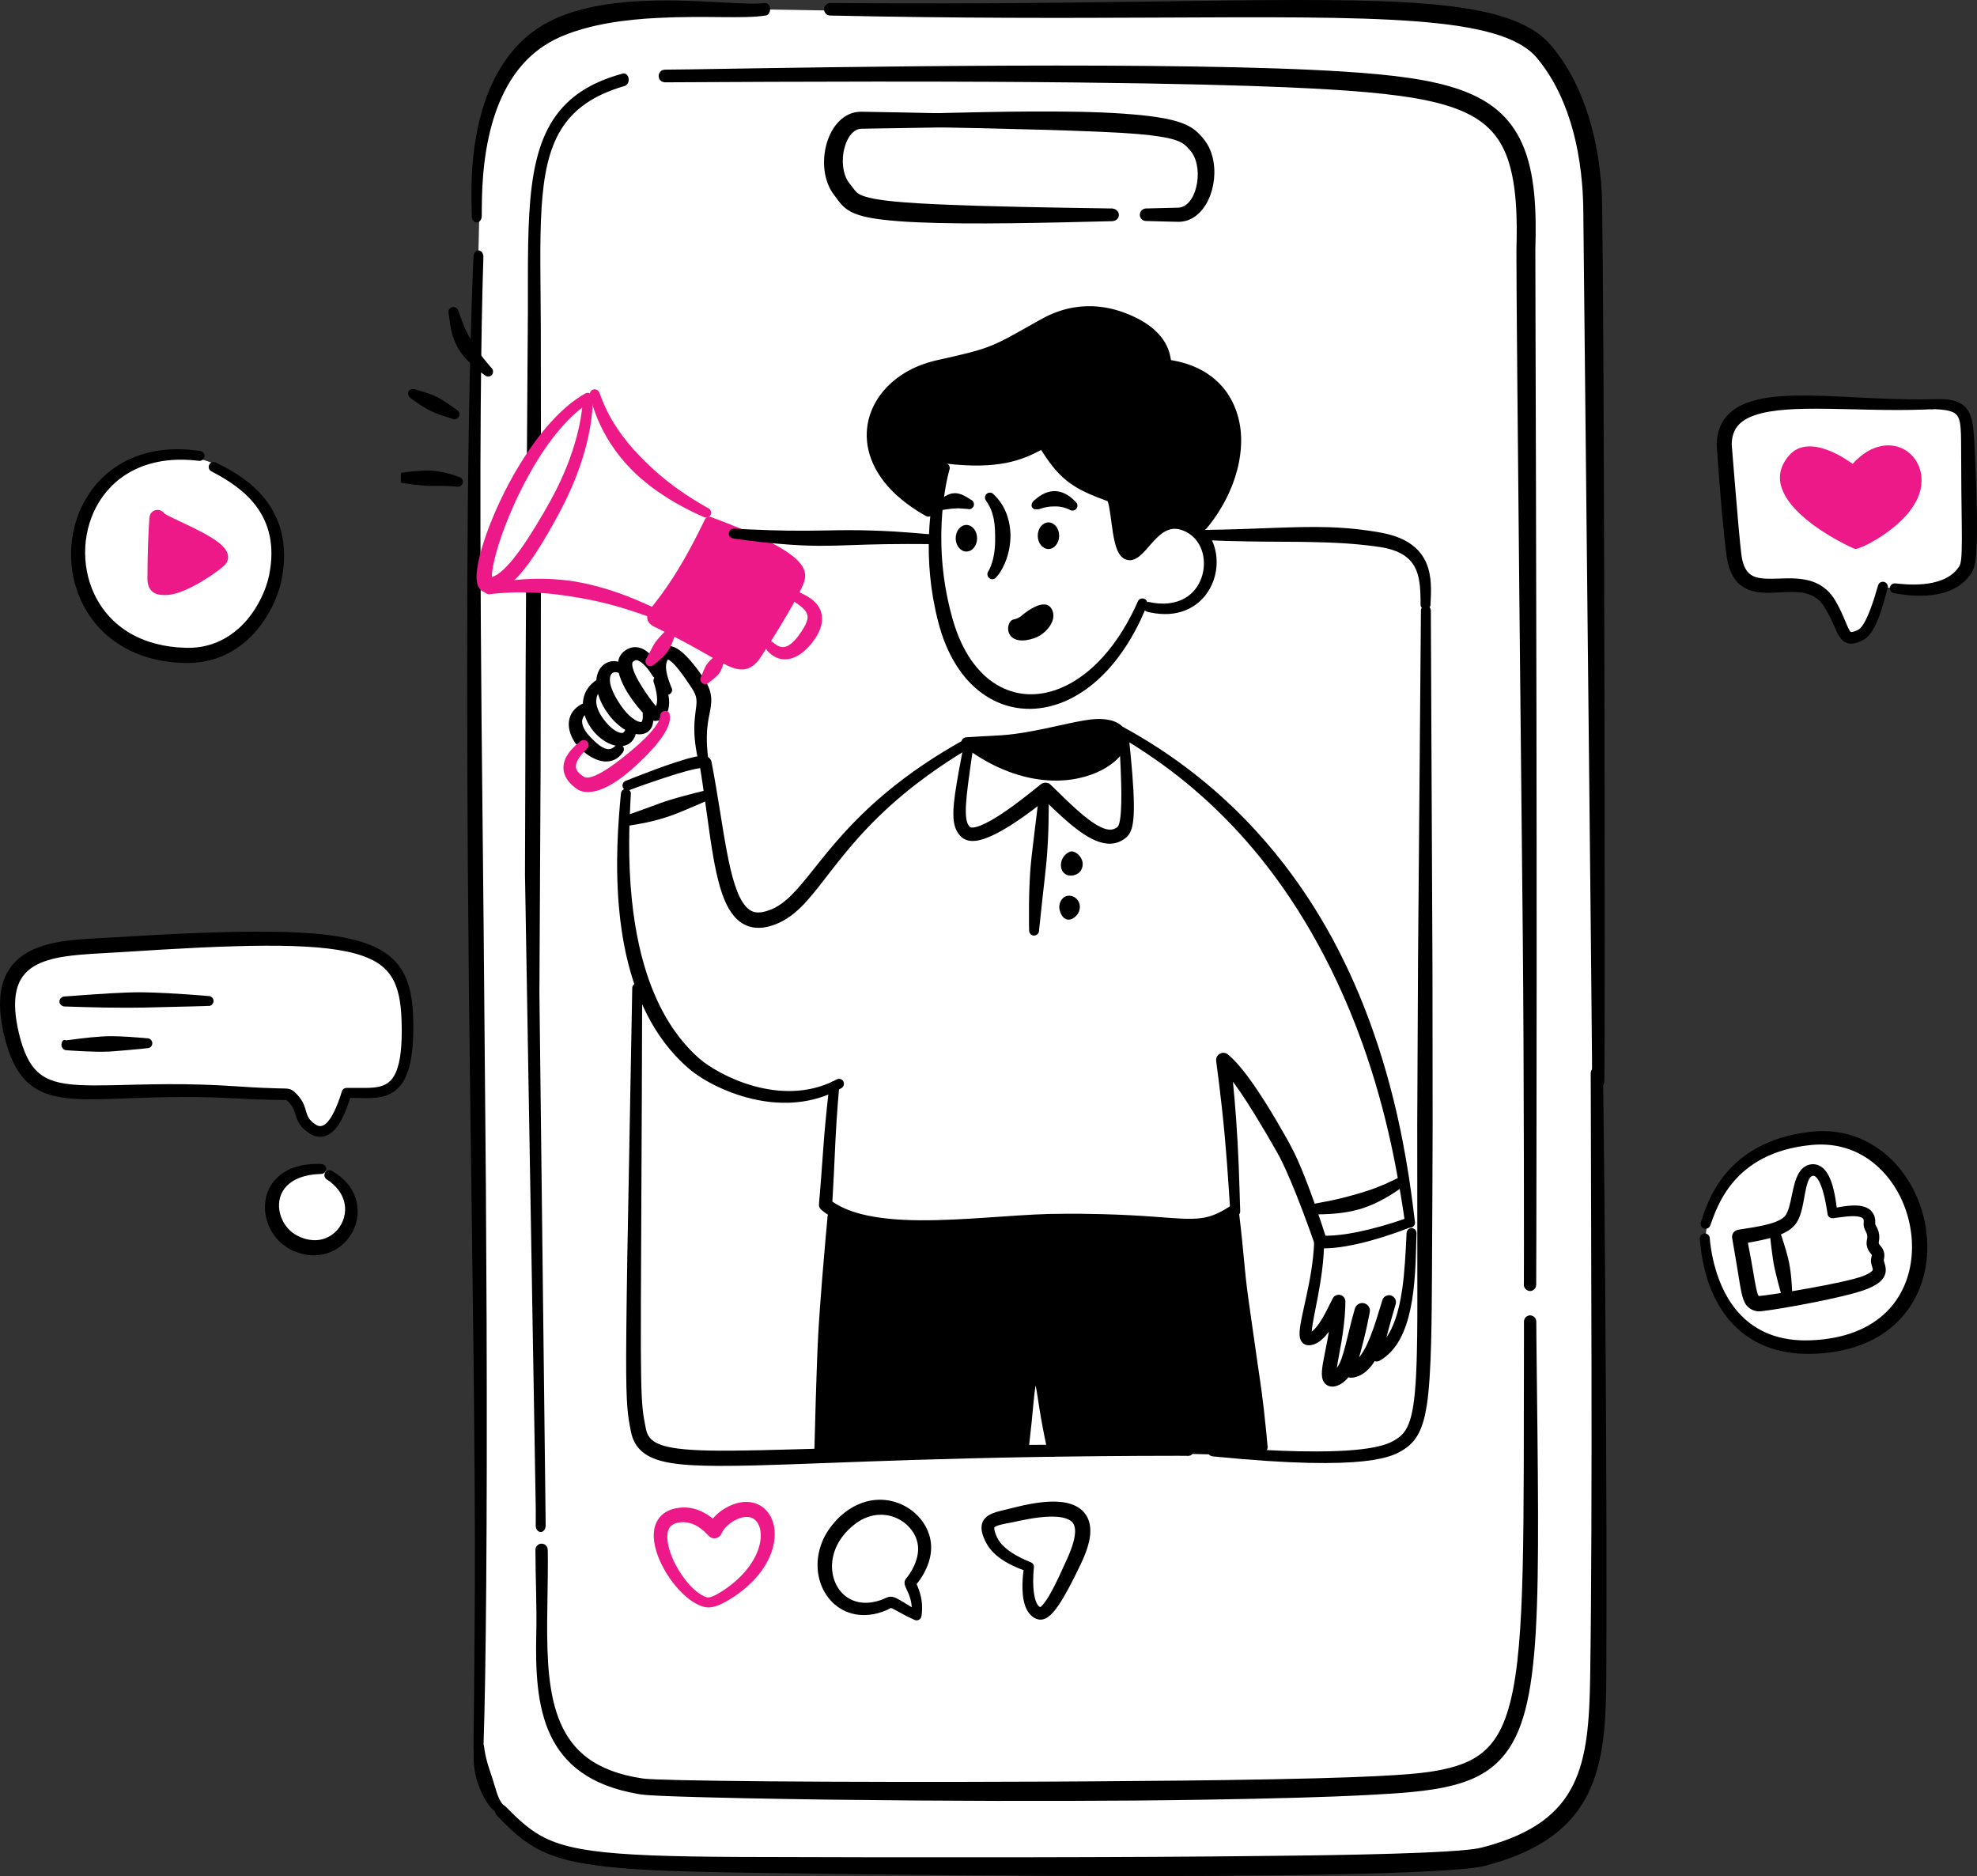 <?xml version="1.0" encoding="UTF-8"?>
<svg id="Layer_1" data-name="Layer 1" xmlns="http://www.w3.org/2000/svg" viewBox="0 0 2021.37 1917.92">
  <rect x="0" y="0" width="2021.37" height="1917.92" fill="#333333" stroke="none"/>
  <defs>
    <style>
      .cls-1, .cls-2, .cls-3 {
        fill-rule: evenodd;
      }

      .cls-1, .cls-4 {
        fill: #fff;
      }

      .cls-3 {
        fill: #ee1989;
      }
    </style>
  </defs>
  <path class="cls-1" d="M490.39,1195.3l-1.21,598.36s14.76,91.6,90.91,100.73c76.15,9.05,130.35,8.05,130.35,8.05l470.79,3.85,283.55-.5s147.27-11.73,161.52-104.34c14.25-92.6,9.24-158.89,9.24-158.89l-1.84-700.85-.88-702.44-17.51-108.86s-.4-91.09-107.13-109.7c-106.73-18.6-467.87-6.7-467.87-6.7l-291.6-4.94-126.95,2.68s-110.67,19.36-120.93,94.95c-10.26,75.67-10.94,119.92-10.94,119.92l-2.23,93.44-5.67,301.78,7.91,540.79.49,32.68Z"/>
  <path class="cls-3" d="M724.94,533.5l-53.14,96.96,23.67,12.32,63.42,33.27,27.64-26.06,29.99-64.36-27.09-21.96-64.49-30.17Z"/>
  <path class="cls-1" d="M810.73,609.01s24.1,14.33,22.93,20.53c-1.17,6.2-17.14,29.58-17.14,29.58l-13.5,5.36-19.11-9.64,26.82-45.84Z"/>
  <path class="cls-1" d="M602.98,408.72s-23.26,146.82-102.83,190.07c0,0,114.17-8.05,168.8,28.24l58.12-97.88s-64.55-31.85-96.35-77.94c-31.81-46.18-21.57-44.67-21.57-44.67l-6.16,2.18Z"/>
  <path class="cls-1" d="M1169.58,618.48s48.69,14.58,60.55-16.43c11.87-31.09,7.88-68.8-18.56-66.04-26.45,2.85-38.46,17.51-38.46,17.51,0,0-17.43,26.48-26.53,7.54-9.1-18.94-9.41-51.54-9.41-51.54,0,0-52.27-18.86-68.06-52.63l-5.43-1.34s-59.72,23.47-102.04,13.16c0,0-35.89,187.64,54.66,236.33,90.56,48.69,153.28-86.57,153.28-86.57Z"/>
  <path class="cls-1" d="M1362.16,1407.74l18.14-8.46,9.68-3.44,13.03-11.31,11.41-3.86s21.62-25.56,26.39-69.56c4.78-44.08,2.15-65.79,2.15-65.79,0,0-20.83-130.4-39.71-169.03-18.87-38.63-67.79-147.49-108.3-203.64-40.51-56.15-145.62-124.45-145.62-124.45,0,0-12.7,57.15-83.13,42.66-70.43-14.41-78.61-29.92-78.61-29.92,0,0-62.79,36.96-101.69,76.76-38.91,39.72-73.06,105.93-102.58,102.41-29.53-3.52-40.03-34.78-45.83-61.01-5.81-26.31-14.48-101.65-14.48-101.65l-2.98-43.49.91-18.35-3.26-16.34,20.58-28.66-54.06-27.82-16.14,33.35s-23.41-10.31-27.27-5.03c-3.87,5.2-2.83,8.21-2.83,8.21,0,0-22.54-4.19-21.4,7.96,1.14,12.24,1.08,11.98,1.08,11.98,0,0-13.7,2.85-14.13,12.4-.42,9.55-.97,9.89-.97,9.89,0,0-15.97,6.79-13.17,18.86,2.81,11.98,8.63,18.94,8.63,18.94,0,0-15.2,15.5-15.05,20.28.15,4.69,1.99,22.96,16.54,20.11,14.55-2.85,36.92-14.67,36.92-14.67l3.58,16.09-3.11,81.04,18.11,127.3s14.6,67.13,83.72,94.7c69.11,27.49,116.25,4.36,116.25,4.36l-10.38,121.85,7.35,8.8s46.59,13.74,97.81,13.41c51.21-.25,182.52-8.55,208.83-3.44,26.31,5.11,97.24,3.18,104.94-11.98l-12.27-153.86s66.71,81.04,97.73,182.86c0,0-12.28,83.47-12.16,90.68.12,7.21,2.53,13.83,8.53,9.64,6-4.19,24.14-37.96,24.14-37.96l-7.33,79.19Z"/>
  <path class="cls-4" d="M318.22,1272.51c21.63,0,39.16-17.53,39.16-39.16s-17.53-39.16-39.16-39.16-39.16,17.53-39.16,39.16,17.53,39.16,39.16,39.16Z"/>
  <path class="cls-1" d="M211.12,960.65l-162.12,12.24s-34.04,19.78-37.75,39.89c-3.72,20.11,11.56,80.7,25.44,89.67,13.89,9.05,103.33,12.65,103.33,12.65l157.88,7.04s19.37,39.39,28.11,37.21c8.74-2.26,23.77-30.42,23.77-30.42l6.32-14.25s53.02,7.04,56.15-18.02c3.14-25.06,1.57-78.19,1.57-78.19,0,0-7.39-47.77-56.13-52.55-48.75-4.69-146.58-5.28-146.58-5.28Z"/>
  <path class="cls-4" d="M181.56,665.96c53.85,0,97.51-44.65,97.51-99.72s-43.65-99.72-97.51-99.72-97.51,44.65-97.51,99.72,43.65,99.72,97.51,99.72Z"/>
  <path class="cls-2" d="M213.93,475.05c.14-.23.95-1.81,2.96-2.5.62-.23,1.29-.3,1.94-.23.67.08,1.3.3,1.93.53.18.08,5.43,2.8,5.91,3.02,23.89,12.32,75.67,42.77,61.32,116.44-5.43,27.88-32.29,83.34-93.4,85.45-2.22.07-14.13.3-28.34-2.12-78.77-13.6-107.99-88.33-87-147.34,14.84-41.71,56.51-77.6,125.51-67.25.31.07,2.07.3,3.35,1.96.39.53.7,1.13.86,1.74.55,2.12-.37,3.63-.53,3.93-1.05,1.74-2.76,2.19-3.05,2.27-1.42.38-1.44.23-2.91.07-99.06-11.79-134.23,76.84-106.04,136.38,15.91,33.62,48.94,53.72,93.24,54.85,11.17.3,40.02-.45,64.14-30.07,9.16-11.26,17.96-27.5,21.34-44.2,12.53-61.73-27.48-89.16-55.91-104.49-.81-.45-3.1-1.59-3.11-1.59-.52-.45-1.13-.75-1.57-1.28-.2-.23-1.34-1.59-1.18-3.63q.08-1.06.54-1.96Z"/>
  <path class="cls-2" d="M292.9,1124.66c-3.66-.42-13.94.34-48.3-1.59-28.17-1.51-54.76-2.26-101.92-.67-58.53,2.01-94.64,5.45-117.32-18.69-5.39-5.7-15.35-18.27-22.09-49.53-8.17-37.88-2.88-71.99,37.53-86.23,22.45-7.96,49.42-8.05,80.89-9.97,9.84-.67,48.02-2.85,76.48-4.02,139.76-5.53,196.24,2.85,215.75,43.33,6.36,13.24,9.09,30.34,8.66,57.57-.64,40.98-10.36,57.15-24.39,63.77-11.25,5.28-24.13,3.94-40.07,3.69-4.34,13.66-10.22,28.49-18.94,35.37-5.36,4.27-13.5,6.87-22.12,1.42-16.04-10.14-13.09-19.61-18.3-27.91-2.12-3.35-5.05-5.87-5.87-6.54ZM354.31,1112.17c28.74-.5,46.38,4.53,53.44-25.14.57-2.43,3.88-15.34,2.83-44-1.41-38.72-11.11-58.16-47.17-68.13-43.04-11.9-122.97-9.13-239.33-1.51-30.29,1.93-54.85,2.18-74.89,8.21-22.12,6.79-35.61,20.11-33.58,51.37.91,14.08,5.48,33.94,11.62,46.93,13.39,28.16,35.71,30.59,86.47,29.58,36.13-.75,74.5-2.6,129.34,1.17,42.32,2.85,47.01,1.59,52.11,2.51,2.64.5,4.29,1.51,7.64,4.78,11.45,11.48,8.51,19.78,13.9,26.48,2.48,3.02,6.69,5.78,8.05,6.29,8.01,3.27,14.67-9.22,18.34-17.35,4.07-9.13,6.44-17.6,6.53-17.85.36-.75.3-.84.86-1.51.57-.67,1.21-1.09,1.33-1.17.51-.25.72-.34.79-.34.85-.25.88-.08,1.72-.34Z"/>
  <path class="cls-2" d="M218.34,1023.5c0,.25-.06,2.1-1.59,3.52-.47.42-1.04.84-1.64,1.09-1.29.5-1.33.25-2.72.25-1.22.08-1.22.17-15.29.5l-45.31,1.09c-4.87.17-4.87.08-10.47.17-4.71.17-14.48.08-15.74.08-5.42,0-23.81,0-59.63-1.26-.31,0-2.1-.08-3.62-1.59-.31-.25-2.42-2.26-1.2-5.28.76-1.84,2.37-2.68,2.65-2.77,1.16-.59,1.19-.5,2.47-.59,14.68-1.09,43.9-3.35,63.69-4.02,6.91-.25,11.95-.25,12.99-.25,4.95.08,18.64.08,48.7,2.18,15.9,1.09,16.85,1.26,18.35,1.42,1.75.08,1.74.17,3.4.25.31,0,2.1,0,3.55,1.51,1.45,1.59,1.41,3.35,1.4,3.69Z"/>
  <path class="cls-2" d="M155.72,1066.5c0,.34.02,2.1-1.46,3.6-.45.42-1.01.84-1.6,1.09-.61.25-1.3.34-1.96.42h-.42q-2.79.34-6.87.75-14.61,1.42-28.02,2.43c-.31.08-.31,0-3.91.25-15.06.75-38.67-1.01-43.11-1.34-1.17-.08-1.19,0-2.27-.42-.28-.17-1.93-.84-2.79-2.68-.92-1.93-.24-4.36-.14-4.69.08-.34.72-2.51,2.63-2.77,1.03-.17.96.5,1.99.42q6.85-.92,13.7-1.76c10.29-1.17,13.26-1.51,21.68-2.1,3.77-.25,7.21-.34,7.84-.34,1.38,0,7.45-.17,20.07.59,1.2.08,6.71.42,14.98,1.09,2.06.17,2.05.25,4.11.42h.41c.31,0,2.1,0,3.6,1.42,1.51,1.51,1.52,3.27,1.52,3.6Z"/>
  <path class="cls-2" d="M332.38,1198.74c.16-.25,1.09-1.76,3.14-2.26.63-.17,1.31-.17,1.95-.08,1.35.17,1.32.34,2.48,1.01,3.41,2.1,19.54,10.89,24.49,30.59,6.18,24.55-10.68,52.29-39.18,55.14-12.29,1.26-29.35-3.02-40.91-15.34-18.99-20.28-19.27-54.98,8.05-70.56,13.38-7.54,29.08-7.54,36.15-7.29.31,0,2.1.08,3.58,1.59.45.5.83,1.01,1.08,1.59.8,1.93.1,3.6-.03,3.85-.81,1.84-2.44,2.6-2.73,2.68-1.27.59-1.31.42-2.69.5-33.36,1.09-44.92,19.27-42.08,37.38,1.47,9.3,7.55,20.95,20.03,26.57,4.41,2.01,14.99,6.2,26.63,1.93,18.83-6.79,29.01-32.68,11.46-52.13-2.41-2.68-5.03-4.94-8.44-7.37-.59-.42-1.24-.75-1.27-.75-.49-.5-1.08-.84-1.47-1.42-.18-.25-1.22-1.68-.91-3.69q.15-1.01.68-1.93Z"/>
  <path class="cls-4" d="M1852.91,1377.37c60.27,0,109.12-47.75,109.12-106.66s-48.86-106.66-109.12-106.66-109.12,47.76-109.12,106.66,48.86,106.66,109.12,106.66Z"/>
  <path class="cls-2" d="M1742.54,1260.99c.31-.03,2.1-.19,3.75,1.16.44.44.9.95,1.22,1.52.65,1.22.51,1.28.65,2.65.3,4.02,1.73,17.06,6.03,31.58,8.02,27.19,30.21,74.91,97,72.33,70.82-2.73,100.04-44.24,103.37-86.76.25-3.14,3.09-30.31-11.73-60.21-15.44-30.97-46.24-56.84-90.28-52.76-81.31,7.55-97.34,64.85-103.94,82.38-.73,1.98-2.36,2.73-2.64,2.86-.57.27-1.23.44-1.87.46-.31.02-2.13.1-3.72-1.35-.22-.2-1.5-1.41-1.59-3.47-.07-1.43.09-1.41.59-2.79,6-17.68,23.22-81.42,111.72-91.53,72.48-8.29,121.16,56.56,119.44,121.25-.84,32.73-15.36,67.61-50.24,88.2-7.9,4.66-30.93,17.24-70.57,17.58-67.41.62-105.13-45.85-111.42-113.83-.14-1.68-.22-1.66-.4-3.79,0-.31-.17-2.09,1.22-3.72,1.32-1.61,3.11-1.76,3.42-1.79Z"/>
  <path class="cls-2" d="M1926,1288.46c.8,3.8,5.01,11.28-1.39,19.33-6.29,7.88-21.03,12.06-28.81,14.22-31.22,8.64-90.43,18.78-97.98,18.63-.4-.02-6.06-.28-10.46-4.39-5.78-5.35-6.99-14.42-10.44-35.71-.23-1.11-2.73-17.23-5.62-33.26-.05-.19-.38-1.96-.37-2.51-.07-.53-.17-3.82,2.94-6.15.13-.11.92-.71,2.01-1.09,3.13-1.08,26.02-3.17,39.44-8.36,8.94-3.47,10.67-6.75,12.15-10.1,5.29-12.12,5.3-34.49,15.09-44.16,5.52-5.47,14.15-6.58,20.83-1.16,9.95,8.07,13.01,28.5,14.52,40.73,12.02-2.14,30.69-5.33,37.37,6.23,2.87,4.93,1.92,10.2,2.01,10.51,0,.03.01.05.02.07.58,2.4,5.53,7.64,3.82,17.43-.41,2.28-.42,2.54,1.01,4.28,1.19,1.42,3.14,3.57,4.03,6.83,1.04,3.81.15,7.24-.19,8.64ZM1874.21,1245.4c-.57-.05-1.11.02-1.61-.04-.25-.03-1.38-.39-2.18-.97-1.32-1.01-1.69-2.37-1.75-2.61-.19-.68-.38-3.43-1.58-9.84-4.07-22.99-9.8-29.9-12.99-29.91-2.87.01-5.39,3.04-7.64,13.43-3.04,13.62-3.81,29.15-12.45,38.09-9.64,9.94-28.41,13.64-46.89,16.97,5.27,27.06,6.35,36.22,8.28,45.6.65,2.94,1.57,7.16,2.6,8.61.06-.09.13-.12.08.02,0,.01,0,.03,0,.04.18.08.27.13.44.17,10.41-.74,87.61-13.06,106.69-20.57,6.19-2.43,9.01-4.67,9.52-6,.54-2.4-3.19-7.26-1.23-13.5.57-1.71.27-1.94.1-2.25-1.37-2.08-6.57-6.52-4.72-15.46.57-2.85.67-4.26-.86-7.5-1.45-2.97-2.98-5.61-2.48-9.91.38-3.28-.4-4.67-3.87-5.67-7.02-2.02-19.69.37-27.49,1.32ZM1797.98,1324.93c-.05.12-.1.23-.14.34l.14-.34Z"/>
  <path class="cls-2" d="M1813.09,1252.94c.3-.07,2.1-.47,3.85.67.58.35,1.02.81,1.41,1.35.39.54.57,1.21.82,1.83.03.12.07.24.1.35.3.8.68,1.89,1.62,4.76.8,2.33,4.66,13.78,7.31,24.3.05.18,1.07,4.77,1.09,4.85.88,4.96,1.97,10.97,2.73,22.75.27,3.91.36,5.98.62,12.74.07,1.15.08,1.17-.25,2.27-.08.29-.64,2.03-2.27,3.08-2.58,1.65-4.89-.08-5.27-.32-.51-.4-.96-.89-1.35-1.43-.39-.56-.65-1.21-.91-1.84,0-.04-4.27-15.87-4.41-16.36-2.25-8.8-2.51-9.73-4.07-16.86-.98-4.44-2.06-12.74-2.21-13.86-1.12-8.43-1.04-8.44-2.07-16.87-.44-3.95-.37-4.56-.58-5.32-.08-.3-.4-2.06.7-3.84,1.11-1.77,2.84-2.16,3.14-2.23Z"/>
  <path class="cls-1" d="M1764.77,465.46s4.19,101.82,11.31,116.47c7.12,14.65,32.93,17.43,47.94,15.53,14.92-1.9,40.9,10.06,44.58,17.6,3.69,7.54,22.04,37.51,22.04,37.51,0,0,12.24,5.49,21.29-14.25,9.13-19.74,13.41-38.34,13.41-38.34,0,0,69.72,11.18,82.21-12.38,12.57-23.56,6.45-72.37,6.45-72.37l-5.53-90.16s-5.36-14.62-55.14-11.29c-49.78,3.33-137.69-2.08-137.69-2.08,0,0-50.03-.86-50.87,53.74Z"/>
  <path class="cls-2" d="M1770.55,454.28c.84,10.62,5.28,64.71,6.87,82.34,2.85,32.39,3.69,34.23,3.94,35.65,4.36,19.15,15.42,19.93,36.71,19.24,18.44-.59,43.83-2.27,58.41,22.45,9.05,15.28,12.82,29.95,15.84,32.05,1.17.81,7.12-1.7,8.46-2.68,8.46-6.26,16.84-36.05,17.85-39.58,1.59-5.22,1.59-5.36,1.68-5.48.25-.58.5-1.24.92-1.75.25-.24,1.34-1.58,3.44-1.77,2.1-.19,3.52.98,3.77,1.18,1.51,1.33,1.68,3.09,1.76,3.39.08,1.38-.08,1.37-.42,2.7-3.02,10.09-9.89,42.85-23.38,51.47-.08.04-6.12,3.75-11.73,4.42-10.31,1.24-14.5-7.55-17.18-13.25-2.26-4.86-6.45-15.13-12.32-24.43-12.91-20.42-35.78-14.1-57.82-14.21-17.18-.09-36.87-4.41-41.73-35.97-1.26-7.69-3.94-30.62-7.63-77.22-.25-2.99-1.84-24.09-2.77-37.41-.08-1.29,0-7.3,1.68-13.69,8.3-31.14,44.5-36.34,76.43-37.23,39.22-1.09,91.26,4.77,140.79,3.7,1.09-.03,1.09-.04,1.17-.03.67.1,1.34.09,2.01.32,1.93.72,2.68,2.32,2.77,2.6.92,1.95.25,3.65.17,3.95-.75,1.93-2.35,2.68-2.6,2.81-.59.28-1.34.37-1.93.48-.5.08-7.96.35-8.63.38-68.13,2.51-137.69-6.61-173.31,5.91-3.77,1.33-12.07,4.56-17.26,11.02-5.28,6.66-5.78,13.91-5.95,18.63Z"/>
  <path class="cls-2" d="M1936.9,606.53c-.67-.19-1.34-.26-1.93-.57-.25-.14-1.84-.95-2.43-2.92-.17-.3-.67-2.03.25-3.93,1.01-1.84,2.68-2.38,2.93-2.48.25-.07,1.09-.34,2.76-.18,6.54.61,47.35,6.4,63.44-15.65,1.93-2.68,3.35-3.85,3.77-17.65.5-14.35-.09-31.53-.34-64.03l-.25-47.45c-.17-23.1-1.76-28.65-11.73-31.49-5.2-1.47-13.32-1.93-17.85-1.85-.25,0-2.1.04-3.61-1.42-1.51-1.46-1.51-3.24-1.51-3.55-.08-.31-.08-2.09,1.34-3.62.5-.47,1.01-.86,1.59-1.13,1.34-.59,1.42-.44,2.85-.46,6.7-.11,21.62-1.32,31.01,6.07,10.31,8.14,10.73,22.86,11.9,46.77,2.1,45.87,2.26,62.5,2.26,79.07,0,3.6-.08,15.64-.67,23.82-1.01,16.08-3.1,20.33-8.47,26.61-22.04,25.97-65.53,17.64-75.34,16.02Z"/>
  <path class="cls-3" d="M1894.24,474.21c33.27-37.02,73.66-14.1,70.23,21.06-3.69,38.51-63.27,67.23-67.71,65.9-5.45-1.61-107.27-48.8-67.8-95.26,21.37-25.16,63.36,7.13,65.28,8.3Z"/>
  <path class="cls-2" d="M488.97,1793.71c-.31,0-2.09-.11-3.52-2.12-.44-.53-.8-1.27-1.02-2.12-.23-.74-.29-1.59-.32-2.44,0-.21,1.01-86.2,1.35-157.55.66-138.12-2.66-346.2-5.03-532.94l-1.1-96.18c-.14-12.42-.8-87.91-.93-107.23-.91-139.07-2.53-431.77,5.34-622.33.11-2.65.37-8.71.37-8.71.17-.74.21-1.7.5-2.44.13-.32.89-2.33,2.83-3.29.3-.1,2.01-.85,3.95.32.28.1,1.88,1.06,2.57,3.61.22.74.28,1.59.3,2.44.07,2.76-3.49,81.11-3.04,282.82.28,123.79,1.75,257.13,3.25,400.87l2.31,264.56.74,137.59c.77,213.81-.76,366.48-3.03,431.66l-.23,7.33c-.01.43-.09,2.66-1.64,4.46-1.56,1.81-3.34,1.7-3.65,1.7Z"/>
  <path class="cls-2" d="M787.36,8.66c.04.32.27,2.55-1.01,4.67-.4.74-.9,1.27-1.46,1.7-1.06.74-1.1.64-2.32.85-22.57,3.61-59.8-.1-109.94,2.44-33.68,1.59-68.74,6.48-97.19,18.37-20.4,8.49-59.37,29.94-75.57,102.66-8.46,38.01-6.93,73.57-7.33,81.96-.13,2.65-1.47,4.25-1.7,4.46-.48.53-1.05,1.06-1.66,1.27-1.98.95-3.59,0-3.87-.21-1.84-1.06-2.47-3.19-2.57-3.61-.51-1.7-.33-1.7-.34-3.5-.12-13.27-3.7-65.5,13.39-115.82,10.15-29.94,24.18-46.82,27.78-51.17,19.44-23.46,40.8-32.7,53.19-37.37,22.33-8.49,46.12-11.36,51.78-12,58.06-7.22,120.85,1.59,148.02.21,4.18-.21,4.95-.53,5.12-.53.67.11,1.35,0,2,.21.3.1,2,.74,3.04,2.97.51,1.06.52,1.17.65,2.44Z"/>
  <path class="cls-2" d="M1627.75,1105.13h-.03c.18-6.69.19-10.09-1.07-138.12l-7.76-747.4c-.21-16.03.72-102.45-47.23-160.1-36.8-44.27-164.1-42.47-391.64-41.51-95.43.42-199.43.74-331.28-2.12-.38,0-2.6,0-4.42-1.91-.56-.64-1.02-1.38-1.32-2.12-.98-2.44-.08-4.56.07-4.88,1.02-2.33,3.06-3.29,3.41-3.4.19-.11,1.28-.53,2.46-.53,170.81,1.59,298.94-1.28,408.53-2.55,190.76-2.23,286.16,1.7,325.61,42.89,2.45,2.55,14.67,16.03,25.92,38.01,21.25,41.3,27.06,86.63,28.69,114.55q.52,8.81,1.24,96.18c1.46,210.74,2.26,706.31,1.51,802.39-.03,4.56-.04,11.46-.16,11.89-.24.74-.35,1.7-.76,2.44-.18.32-1.24,2.23-3.69,2.97-2.55.74-4.51-.32-4.86-.53-2.24-1.27-2.87-3.4-2.98-3.72,0,0-.18-1.8-.23-2.44Z"/>
  <path class="cls-2" d="M1632.66,1090.69c.38,0,2.6,0,4.46,1.91.58.53,1.06,1.27,1.37,2.02.32.74.47,1.59.52,2.44.05.96-.04.96.12,12.32,1.58,108.29,4.22,431.56,3.22,604.82-.52,90.98-8.06,162.86-123.06,193.01-6.62,1.7-20.89,4.99-105.14,7.75-23.57.74-77.19,1.91-125.95,2.44-45.79.43-211.4,1.81-515.82-2.76-89-1.38-157.17-2.87-197.82-14.55-30.95-8.92-46.36-23.25-66.71-44.27-.27-.32-1.83-1.91-1.83-4.56,0-.85.16-1.7.46-2.44.15-.42,1.01-2.55,3.47-3.5.35-.21,2.38-1.06,4.75,0,.77.32,1.41.85,2.07,1.38.85.64,12.82,13.69,24.82,22.61,30.43,22.72,69.46,28.45,214.81,29.09,174.14.64,403.95.64,539.32-1.06,33.26-.32,158.9-1.49,204.56-6.26,10.22-1.06,12.95-1.8,19.31-3.5,96.28-26.33,104.88-82.81,106.27-173.47,2.66-174,.78-469.25.6-604.61,0-7.75-.07-12.31-.07-12.31.17-.85.17-1.7.48-2.44.15-.42.98-2.44,3.34-3.5,1.16-.53,1.18-.53,2.44-.53Z"/>
  <path class="cls-2" d="M1563.9,1319.79c-2.64-.21-4.05-1.91-4.29-2.23-.53-.53-.96-1.27-1.22-2.12-.57-1.7-.35-1.7-.31-3.5.13-5.1.26-212.86-1.16-359.15-.61-62.64-6.6-628.81-6.47-696.22.02-12,2.68-56.91-7.62-90.24-15.53-50.21-56.97-65.72-164.18-73.57-31.68-2.23-114.74-7.86-367.6-9.13-154.41-.74-330.33.64-331.29.53-.81-.21-1.67-.21-2.44-.53-.35-.21-2.37-1.06-3.37-3.4-.15-.42-1.03-2.55-.02-4.99.14-.42.98-2.44,3.34-3.5.77-.32,1.61-.43,2.44-.53.02,0,6.23,0,27.34-.32,143.38-2.33,500.66-8.49,667.38,2.34,100.28,6.48,157.62,19.32,181.84,73.47,13.77,30.68,14.65,70.92,13.53,107.86-.17,5.63,1.45,390.26,1.32,741.88-.02,34.29-.23,316.48-.46,317.43-.21.85-.3,1.7-.67,2.44-.18.32-1.15,2.33-3.59,3.18-.19.1-1.3.43-2.47.32Z"/>
  <path class="cls-2" d="M538.68,472.71c.57-84.29,1.02-140.35,1.05-152.56.2-101.07-2.94-173.37,39.89-214.88,17.19-16.67,38.6-25.05,57.03-30.04.3-.1,2.05-.64,3.83.85.55.42,1.04,1.06,1.42,1.7,1.23,2.23.91,4.46.85,4.89-.37,2.55-1.8,3.82-2.06,4.03-1.07.96-1.13.85-2.41,1.28-63.75,18.68-80.43,58.28-84.59,124.96-2.18,34.93-.84,78.98-.75,121.88.06,31.85.1,72.4.13,117.31l-14.38,20.59ZM553.05,597.77c-.05,66.46-.16,133.13-.34,190.35l-1.19,227.19,6.39,542.92c0,.11-.01,1.7-.02,1.7-.15.85-.18,1.7-.45,2.55-.13.32-.85,2.33-2.78,3.29-.15.11-.99.53-1.98.43-2.11-.11-3.32-1.7-3.54-2.02-.45-.53-.81-1.27-1.05-2.02-.33-1.06-.35-2.33-.35-2.55-.02,1.27.06-3.61.05-16.24l-11.02-649.19.64-205.32c.16-31.53.32-61.79.49-90.45l15.15-.64Z"/>
  <path class="cls-2" d="M1564.45,1344.74c.39,0,2.6,0,4.46,1.91.57.53,1.05,1.27,1.36,2.02.32.74.46,1.59.5,2.44.07,1.49-.04,1.49.13,18.47,2.9,273.58,7.1,379.43-35.2,427.31-26.45,29.83-68.79,34.72-136.16,38.11-9.39.53-46.36,2.44-117.35,3.93-20.87.53-80.01,1.49-121.5,1.8-87.08.64-186.74.64-315.87-.95-5.19-.11-72.09-.96-118.5-2.23-67.77-1.7-70.73-2.97-73.6-3.5-99.08-16.77-106.09-89.5-104.4-164.13.63-28.03-.77-55.31-.88-85.25,0-2.76,1.53-4.36,1.8-4.57.56-.64,1.25-1.06,1.99-1.49,2.44-1.06,4.53-.1,4.9,0,2.38.96,3.25,3.08,3.4,3.4.33.74.41,1.59.53,2.44.08.53.1,9.66.1,10.51.15,84.08-9.93,164.66,40.7,202.35,13.92,10.3,32.48,17.41,56.53,20.91,16.07,2.44,189.97,4.14,408.75,3.18q52.12-.21,104.23-.74c3.63,0,61.49-.32,131.7-1.7,127.29-2.34,152.45-6.37,164.07-8.28,44.78-7.33,66.47-23.78,78.33-71.77,15.28-61.89,13.2-174.75,13.7-369.24q.02-9.23,0-18.47c0-.43,0-2.65,1.83-4.56,1.85-1.91,4.06-1.91,4.45-1.91Z"/>
  <path class="cls-2" d="M1165.41,219.55c0-.42,0-2.65,1.91-4.57.59-.53,1.31-1.06,2.08-1.38.8-.32,1.68-.43,2.53-.53h2.13q9.27-.21,30.33-.74c18.54-.32,27.01-38.33,13.97-56.69-.08-.1-3.97-5.2-7.55-7.96-6-4.57-17.86-9.03-62.91-11.78-2.27-.11-16.77-.85-25.16-1.27-71.45-3.08-196.83-4.99-197.07-5.1-.84-.21-1.73-.32-2.53-.64-.35-.21-2.46-1.17-3.5-3.5-.16-.32-1.06-2.23-.04-4.67,1.01-2.44,3.09-3.29,3.45-3.5.79-.32,1.67-.42,2.52-.53.16,0,37.15-1.17,43.25-1.27,41.49-.96,125.11-3.08,179.18.74,53.87,3.72,69.05,10.51,79.59,22.4,5.15,5.73,9.51,11.68,12.11,21.87,7.45,28.98-7.3,66.35-34.88,66.35-2.19,0-15.99-.42-17.38-.42q-10.91-.32-15.52-.43c-.41,0-2.69,0-4.6-1.8-1.91-1.91-1.91-4.14-1.91-4.56Z"/>
  <path class="cls-2" d="M1009.42,123.21c0,.42-.01,2.65-1.94,4.57-.59.53-1.31,1.06-2.09,1.38-.78.32-1.67.32-2.52.43-.83.11-1.66,0-2.49,0-3.77,0-3.77.11-47.25.85l-72.25,1.17c-17.08.21-25.56,36.31-13.54,54.25,1.24,1.91,1.44,1.7,4.51,5.84,3.47,4.67,5.04,7.64,16.98,10.41,5.08,1.27,19.17,4.46,65.83,6.58,4.91.21,15.09.74,44.23,1.7,56.15,1.7,138.5,2.76,138.54,2.76.85.21,1.73.32,2.53.74.36.1,2.46,1.17,3.5,3.4.16.32,1.06,2.33.04,4.78-1.01,2.44-3.09,3.29-3.45,3.4-.78.42-1.67.42-2.52.64-.07,0-37.38.96-54.02,1.28-65.13,1.38-140.22,2.23-181.55-2.87-28.99-3.5-37.52-9.55-44.94-19.53-1.96-2.65-1.93-2.65-3.97-5.31-22.07-28.03-7.69-85.36,27.36-85.46,1.43,0,68.26,1.17,107.76,2.23,7.82.21,10.97.32,14.76.32.4,0,2.69,0,4.59,1.91,1.9,1.91,1.89,4.14,1.89,4.57Z"/>
  <path class="cls-2" d="M515.25,1853.83c-.23.17-1.53,1.42-3.64,1.34-.65,0-1.31-.17-1.9-.42-.61-.25-1.1-.75-1.64-1.17-.05,0-.01-.08-.54-.5-4.23-3.44-8.44-6.96-13.94-18.1-2.86-5.78-4.29-9.97-5.12-12.24-.03-.17-1.11-3.35-1.71-5.87-.37-1.51-3.93-14.67-1.98-30.5.04-.34.19-1.51,1.84-3.94.35-.5.92-.84,1.48-1.17,2.66-1.34,4.8.67,5.1.92.25.25,1.58,1.51,1.82,3.85.29,2.85,1.15,8.21,2.69,13.91.62,2.26,1.35,5.2,4.8,15.34.6,1.76.62,1.76,1.17,3.52.71,2.35.74,2.35,1.42,4.69,4.66,16.01,6.06,17.35,9.89,22.54.83,1.17,1.06,1.01,1.55,2.35.11.25.73,1.93-.12,3.77-.07.17-.43,1.01-1.17,1.68Z"/>
  <path class="cls-2" d="M961.17,477.19c.8-.92,1.18-2.18,2.04-3.02.47-.5,1.16-.59,1.8-.75.3-.08,2.07-.42,3.83.84,1.71,1.17,2.05,2.85,2.1,3.18.26,1.34.18,1.34-.18,2.68-.65,2.43-19.7,67.46,1.99,148.25,2.68,9.97,10.22,37.88,29.97,58.41,4.03,4.19,27.39,29.42,66.29,21.45,28.21-5.78,59.23-28.49,83.43-71.48,7.44-13.24,10.83-21.71,10.92-21.87.38-.59.65-1.17,1.13-1.68.22-.17,1.48-1.42,3.55-1.42.31,0,2.13,0,3.64,1.51,1.45,1.51,1.44,3.27,1.44,3.52,0,1.51-.15,1.42-.71,2.77-3.49,8.21-25.58,66.79-75.28,93.36-34.48,18.44-74.76,16.34-105.32-14.83-11.7-11.98-18.99-26.48-20.26-29-7.25-14.41-11.52-28.74-15.1-45.25-13.64-62.94-4.21-118.41,4.59-146.74l.13.08ZM961.06,477.27h-.05l-.03.08s.05-.08.08-.08Z"/>
  <path class="cls-2" d="M1064.5,460.01c-19.24,10.22-43.47,20.45-98.31,13.83-.31-.08-2.08-.25-3.41-1.93-.41-.5-.73-1.09-.92-1.68-.61-2.01.26-3.6.41-3.94.98-1.76,2.67-2.26,2.97-2.35,1.31-.42,1.33-.34,2.7-.17,55.96,4.78,76.85-7.71,93.89-17.6.59-.34,1.16-.67,1.76-1.01.23-.08,1.61-.84,3.27-.84,3.02-.08,4.76,1.84,5.05,2.18.72.84,3.91,6.03,8.58,12.49,15.35,21.37,26.18,28.16,58.02,39.22,1.77.59,6.09,1.68,8.87,9.72,4.01,11.48,4.95,35.2,8.74,46.76.12.34.23.67.34.92,6.8-5.95,16.94-21.54,31.9-27.32,4.05-1.51,16.64-5.87,33.03,4.02,25.79,15.59,29.79,53.3,10.39,77.1-9.61,11.82-27.81,22.63-55.84,16.68q-.1-.08-1.22-.25c-.83-.25-1.63-.42-1.63-.42-.61-.25-1.28-.42-1.83-.84-.24-.17-1.68-1.17-2.02-3.27-.36-2.09.7-3.52.89-3.77,1.21-1.68,2.94-2.01,3.24-2.1,1.37-.17,1.38-.08,2.74.25,4.92,1.09,12.33,1.93,19.31,1.01,24.53-3.02,34.75-22.38,35.47-38.63.78-17.43-8.43-31.59-22.89-36.29-12.95-4.27-21.7,3.6-31.62,14.92-7.11,8.13-15.26,18.86-25.12,15.34-8.24-3.02-11.1-13.91-13.31-26.98-1.63-9.8-3.12-26.57-5.46-32.68-26.2-9.55-41.37-16.93-56.31-35.7-4.53-5.7-8.75-12.07-11.69-16.68Z"/>
  <path class="cls-2" d="M1018.84,589.9c-.45.42-.84,1.01-1.37,1.34-.25.17-1.72,1.17-3.75.84-.31-.08-2.09-.42-3.29-2.18-1.16-1.76-.84-3.44-.79-3.77.24-1.26.31-1.26,1.07-2.35.02,0,2.36-4.02,4.06-10.06.44-1.59,2.56-9.22,2.7-20.03.04-3.35.07-3.69,0-5.95-.04-1.42.14-11.31-2.09-20.11-.94-3.6-2.32-8.46-6.41-14.58l-.92-1.34c-.28-.59-.68-1.17-.84-1.84-.07-.25-.48-2.01.59-3.77,1.11-1.84,2.87-2.26,3.18-2.35,2.01-.42,3.52.42,3.79.59.04.08,4.49,3.85,8.03,8.88,9.67,13.83,10.23,28.74,10.37,33.69.02.59,0,4.61-.36,7.79-.5,4.61-2.15,18.19-10.84,31.17-1.06,1.59-2.77,3.52-3.14,4.02h0Z"/>
  <path class="cls-2" d="M1100.6,520.01c-.18.25-1.26,1.68-3.34,1.93-.64.08-1.32.08-1.94-.08-1.01-.25-1.69-.75-1.81-.84-.18-.17-.22-.17-2.63-1.09-5.97-2.35-10.45-2.18-11.17-2.18-.99-.08-.99,0-1.99,0-.77,0-4.06,0-6.99.59,0,0-2.3.25-7.14,1.76-.73.25-1.51.5-1.52.5-1.35,0-2.72.17-4.06,0-.61,0-1.18-.42-1.69-.75,0,0-1.15-1.26-1.15-1.26-.15-.5-.41-1.01-.45-1.59-.03-.5-.21-3.02,2.82-5.61,4.88-4.19,11.1-8.72,19.37-9.3,2.51-.17,5.2.17,8.71,1.26,4.71,1.51,8.62,4.61,9.29,5.2,3.03,2.43,4.41,4.11,4.53,4.19.05.08.13.08.18.17.45.5.99.92,1.33,1.51.15.25,1.05,1.76.54,3.77-.03.17-.25,1.01-.86,1.84Z"/>
  <path class="cls-2" d="M995.55,517.25c-.1.25-.7,1.93-2.6,2.85-.58.25-1.23.5-1.89.5s-1.32-.17-1.99-.25c-.05,0-.09-.08-.14-.08-.84-.08-.84,0-2.59-.17-5.72-.5-7.42-.42-8.06-.42-.97.08-.96.17-2.26.17-2.18,0-3.58.25-6.15.59-.32.08-5.88.84-5.94.84-1.38-.08-2.77-.08-4.11-.42-.6-.17-1.12-.59-1.59-.92-.02,0-.98-1.26-.98-1.26-.08-.59-.27-1.09-.24-1.59.03-.59.12-1.26.42-1.76,1.69-3.02,1.89-2.93,4.6-5.03.47-.34,2.88-2.18,4.3-3.02,1.89-1.09,3.7-2.01,6.41-2.68.39-.08,2.26-.42,3.65-.42,2.8.08,5.62.59,9.92,2.85.38.17,2.2,1.17,4.68,2.77.65.42.63.5,1.28.92h.15c.59.34,1.23.59,1.73,1.09.23.17,1.53,1.34,1.66,3.44.06,1.01-.23,1.84-.28,2.01Z"/>
  <path class="cls-2" d="M1197.67,370.42c.03.67.18,1.34.08,2.01-.05.25-.32,2.01-1.97,3.27-.81.59-.82.59-1.81.84-2.01.5-3.58-.42-3.84-.59-.29-.17-1.85-1.09-2.38-3.35-1.32-5.61-1.47-28.07-43.85-41.82-37.71-12.24-64.81,3.77-74.09,9.22-23.34,13.91-37.75,22.63-51.79,28.24-14.69,5.95-29.93,9.39-54.64,14.75-3.8.84-29.39,5.03-47.7,24.64-27.37,29.16-22.56,75.34,35.64,110.79,1.12.67,1.22.59,2.01,1.59,1.26,1.68,1.02,3.44.98,3.69-.27,2.18-1.72,3.27-1.98,3.44-1.65,1.26-3.4,1.01-3.7,1.01-1.32-.17-1.29-.34-2.45-.92-73.69-41.48-73.07-103.75-32.75-137.69,19.78-16.59,41.88-20.7,49.13-22.29,37.29-8.38,47.5-11.23,67.18-21.54,13.37-7.04,32.37-18.27,39.49-21.87,39.9-19.95,73.39-7.29,86.54-1.68,40.38,17.35,40.55,42.24,41.89,48.27Z"/>
  <path class="cls-2" d="M1226.7,540.96c-.24-.17-1.65-1.26-1.93-3.35-.08-.67-.04-1.34.13-1.93.39-1.51.62-1.42,1.49-2.68.24-.34,5.39-7.63,10.22-16.76,11.72-22.04,20.06-50.87,15.68-79.11-3.9-25.06-17.29-37.46-22.06-41.65-13.25-11.56-29.42-15.93-38.04-17.85-.99-.17-1.01-.17-1.88-.67-1.74-1.09-2.14-2.85-2.2-3.1-.48-2.1.49-3.68.66-3.94,1.11-1.76,2.83-2.1,3.13-2.18,1.25-.34,1.27-.17,2.53,0,43.65,5.95,67.01,32.77,73.03,65.28,1.49,8.05,2.83,21.03-.58,39.05-2.34,12.32-6.66,23.21-7.44,25.14-3.52,8.8-9.04,20.28-18.27,33.35-2.59,3.6-5.68,7.37-6.19,8.05q-.59.67-1.15,1.43c-.19.25-1.28,1.67-3.38,1.93-2.1.25-3.5-.84-3.75-1.01Z"/>
  <path class="cls-2" d="M985.14,762.96c-.36-.42-.82-.75-1.18-1.17-.44-.5-.69-1.34-.73-1.51-.11-.34-.79-2.6.97-4.69,1.11-1.34,2.56-1.68,2.82-1.76.27,0,.54-.08.82-.08q.36,0,4.43-.25c28.36-2.01,34.54-.67,65.64-6.54,23.78-4.53,49.45-11.56,63.65-11.9,5.01-.17,21.24-.25,28.28,10.56,6.21,9.64,2.52,23.8-13.89,35.78-21.81,16.09-66.56,27.15-119.88.84-16.26-8.05-29.33-18.1-30.93-19.27ZM1005.42,763.63c17.85,10.06,48.07,23.21,82.14,19.44,28.59-3.18,46.66-17.43,49.22-26.23.59-2.1.2-3.1-1.74-4.19-2.22-1.26-8.24-3.18-18.81-2.18-20.3,2.1-56.51,11.73-90.41,12.91-4.9.17-12.96.25-20.4.25Z"/>
  <path class="cls-2" d="M715.89,785.25c-5.04.59-16.06,3.18-36.14,9.8-11.44,3.77-28.48,9.64-36.4,12.74-.29.08-1.96.75-3.89-.08-.6-.25-1.15-.67-1.6-1.09-1.48-1.59-1.43-3.44-1.42-3.69.05-2.1,1.32-3.35,1.55-3.52,1.03-1.01,1.12-.84,2.47-1.42,4.38-1.68,48.57-19.69,70.12-24.3,6.63-1.34,12.62-1.84,15.7,2.43.95,1.34,1.19,2.6,1.25,2.93,12.61,65.62,17.04,127.13,34.94,147.58,6.2,7.04,13.22,7.63,23.4,4.11,33.71-11.56,49.71-61.34,118.99-119.5,25.38-21.29,52.11-38.97,80.3-54.72.28-.17,1.84-1.01,3.87-.5.63.17,1.23.42,1.75.84,1.68,1.26,1.91,3.1,1.95,3.35.25,2.09-.81,3.52-.99,3.77-.4.5-.96.92-1.49,1.34-.58.42-33.08,18.94-65.94,46.18-77.04,63.94-90.38,117.49-131.31,133.42-37.01,14.33-50.11-17.18-55.63-34.28-3.97-12.32-6.54-25.98-7.93-33.86-4.86-27.49-7.19-51.71-13.54-91.51Z"/>
  <path class="cls-2" d="M862.24,1105.46c.15.34,1.01,1.84.44,3.94-.18.59-.48,1.17-.88,1.68-.88,1.17-.98,1.01-2.23,1.76-7.44,4.02-37.02,21.37-85.39,11.65-28.88-5.78-55.62-19.69-70.06-32.18-38.35-33.1-54.83-77.6-63.26-113.39-4.62-19.61-6.76-39.14-7.13-42.57-5.6-50.95-1.36-98.64,1.13-125.2.2-2.1,1.54-3.27,1.78-3.44.49-.42,1.07-.75,1.69-1.01.3-.08,2.03-.67,4.01.34.27.08,1.9.92,2.5,2.93.19.59.14,1.26.16,1.93.03,1.76-2.88,38.21-1.15,77.85,3.55,81.21,23.2,125.29,35.34,147.25,14.03,25.31,29.51,39.64,35.91,45.25,19.16,16.68,82.4,50.28,137.96,22.54,1.02-.59,2.25-1.26,2.28-1.26.64-.17,1.25-.5,1.91-.59.3-.08,2.05-.25,3.68,1.01.81.67.81.67,1.32,1.51Z"/>
  <path class="cls-2" d="M728.39,811.06c.1.34.67,2.01-.26,3.94-.29.5-.7,1.09-1.18,1.51-.5.42-1.15.67-1.73,1.01-.13.08-.29.08-.43.17-.69.25-.67.34-8.67,3.77-.34.17-9.28,4.11-19.88,8.46,0,0-6.4,2.51-6.59,2.6-.08,0-5.76,2.1-5.86,2.1-15.5,5.2-26.72,7.29-44.02,9.97-3.65.59-5.34-1.59-5.63-1.93-1.93-2.51-.43-4.94-.21-5.36.34-.59.78-1.09,1.29-1.51.92-.75.95-.67,2.07-1.09,27.08-9.47,27.96-10.14,38.56-13.91,4.16-1.51,4.17-1.42,8.38-2.77.69-.25,8.77-2.68,15.77-4.53,17.96-4.78,20.63-5.11,21.97-5.61.29-.08,1.98-.67,3.87.25,1.89,1.01,2.46,2.68,2.56,2.93Z"/>
  <path class="cls-2" d="M851.02,1228.4c13.8,9.55,37.66,18.77,89.61,19.11,43.08.34,93.08-5.36,131.9-6.45,1.45,0,26.21-.59,53.49.17,88.92,2.18,98.74,12.91,130.44-7.29,1.34-.92,2.7-1.84,2.73-1.84.61-.25,1.19-.67,1.84-.84.3,0,2.03-.42,3.77.75.26.17,1.79,1.09,2.24,3.18.43,2.09-.53,3.52-.69,3.77-.71,1.09-.8,1.09-1.88,1.84-13.1,8.97-23.67,15.08-42.05,16.43-23.99,1.84-59.69-4.36-144.46-1.51-24.14.84-49.96,3.52-83.4,5.7-4.8.34-24.43,1.42-40.69,1.51-41.67.34-86.84-3.77-113.76-25.81-.73-.59-1-.92-1.08-1.01-1.87-2.1-1.73-4.53-1.7-4.94.26-4.44.64-4.36,4.26-54.81,1.21-16.93,2.42-31.93,6.29-66.29.23-2.1,1.61-3.18,1.85-3.44.5-.42,1.09-.67,1.71-.92.31-.08,2.05-.59,4.06.42.27.17,1.92,1.01,2.43,2.93.16.67.08,1.34.07,2.01-.03,1.09-2.39,26.4-3.8,54.56-1.32,26.23-1.06,26.65-3.17,62.77Z"/>
  <path class="cls-2" d="M1442.34,1255.05c-.3.08-2.07.25-3.75-1.01-.51-.42-.96-.84-1.3-1.42-.34-.59-.51-1.26-.65-1.93-.09-.42,0-.42-1.61-10.98-5.53-36.29-16.19-100.82-42.11-173.14-16.53-46.18-35.05-83.72-52.46-113.89-37.11-64.44-75.94-105.01-97.97-126.12-40.4-38.72-78.84-62.69-100.85-75.42-.27-.17-1.82-1.01-2.39-3.1-.18-.59-.24-1.26-.17-1.93.04-.34.24-2.1,1.91-3.35,1.62-1.34,3.38-1.09,3.68-1.09,1.43.17,1.4.34,2.67,1.01,105.27,57.07,163.34,133.83,193.18,180.01,4.53,7.04,13.97,22.38,22.04,37.29,17.99,33.44,42.67,86.23,61.74,162.24,15.3,61.09,20.42,112.3,22.42,127.13.04.34.29,2.1-1,3.77-1.28,1.68-3.05,1.93-3.36,1.93Z"/>
  <path class="cls-2" d="M1260.6,1105.88c2.31,23.13,4.4,49.61,5.91,85.4.48,11.31,1.15,35.11,1.52,46.85.11,3.44-2.44,4.69-2.84,4.86-1.95.92-3.66.34-3.95.17-1.95-.67-2.71-2.26-2.84-2.51-.29-.67-.39-1.34-.51-2.01-.18-1.01-2.38-41.32-5.6-76.6-3.72-40.9-8.76-76.51-8.83-77.43-.13-1.42.08-2.35.13-2.51.75-3.35,3.35-4.69,3.79-4.94,3.02-1.59,5.74-.5,6.2-.34.39.17.78.42,1.15.59.72.5,4.34,3.6,8.36,7.79,19.97,21.12,44.62,64.86,50.51,75.26,6.14,10.81,10.64,18.44,19.97,41.65,4.62,11.48,9.78,25.98,10.58,28.33,4.94,13.91,8.91,26.06,11.06,32.85,9.07.08,30.77-1.17,70.19-13.66,8.3-2.68,12.32-4.19,13.37-4.53.29-.17,1.96-.75,3.89.08.59.25,1.14.67,1.58,1.17,1.47,1.51,1.4,3.35,1.39,3.69-.08,2.01-1.36,3.27-1.58,3.44-1.05,1.01-1.14.92-2.49,1.42-3.5,1.26-44.13,17.77-78.38,20.87-1.85.17-7.01.59-12.7.42-.21,0-1.51,0-2.61-.42-.34-.17-2.19-.92-3.3-3.02-.62-1.09-.41-1.17-5.48-15.25-21.04-58.33-32.02-77.1-32.52-77.94-.11-.25-6.03-10.73-12.41-21.54-15.7-26.65-24.75-39.97-30.34-47.77-1.14-1.59-2.21-3.02-3.23-4.36Z"/>
  <path class="cls-2" d="M1436.77,1205.61c.17.25,1.12,1.76.64,3.85-.15.67-.42,1.26-.8,1.76-.87,1.26-1.06,1.09-2.26,1.93-17.63,13.07-33.7,20.03-44.55,23.13-.66.17-5.02,1.34-6.97,1.76-13.02,2.68-24.56,3.52-43.25,3.52-1.19,0-1.22.17-2.35-.25-.29-.08-1.98-.67-2.91-2.43-.15-.34-.99-1.93-.33-4.02.09-.25.63-2.01,2.47-2.93.17-.08.54-.25,2.27-.5,27.44-4.61,37.8-7.71,48.45-10.73.92-.25,6.74-1.93,10.23-3.1,4.93-1.59,14.81-4.94,27.47-11.15.49-.25,1.81-.84,4.08-2.01,1.32-.67,1.23-.92,2.69-1.17.31,0,2.05-.25,3.74.92.83.59.84.59,1.37,1.42Z"/>
  <path class="cls-2" d="M1358.71,1361.4c-5.92,7.96-12.73,13.83-20.56,13.91-.51,0-8.96.25-9.42-10.89-.63-15.5,13.67-54.64,14.94-95.37.07-2.1,1.32-3.35,1.55-3.52.47-.5,1.03-.84,1.63-1.09,1.99-.75,3.65-.08,3.95.08,1.89.84,2.55,2.43,2.66,2.77.5,1.17.38,1.26.37,2.51-.29,37.8-11.93,77.18-12.65,91.51,6.72-4.61,14.3-19.69,15.12-21.29,2.44-4.69,5.99-12.07,6.36-12.65.19-.34.39-.67.61-1.01,1.84-2.43,4.43-2.6,4.87-2.68,3.04-.25,4.94,1.51,5.26,1.84.27.25,1.75,1.59,2.1,3.94.08.59.16,1.09-.04,6.7-.91,25.73-6.89,49.7-8.59,62.27,7.23-9.47,10.18-32.1,18.21-59.84.04-.17.42-1.42.71-2.1,1.55-3.1,4.45-3.94,4.94-4.11,3.4-.92,5.93.75,6.36,1.01,2.97,1.93,3.41,4.86,3.49,5.36.07.5.1.92.08,1.34,0,.67-.34,2.35-.37,2.6-4,20.95-8.11,35.7-10.67,44.92,3.23-3.69,7.11-10.14,11.47-21.12,4.69-11.82,8.14-23.88,11.93-36.12.06-.25.56-1.84.83-2.35.21-.42,1.48-2.93,4.68-3.69.47-.17,3.2-.84,5.86,1.17.38.25,2.66,1.93,2.89,5.2.02.17.08,1.17-.25,2.43-.1.42-.68,2.35-1.52,5.28-.64,2.18-1.27,4.44-1.92,6.62-1.96,6.87-4.35,15.42-6.03,22.21,6.39-9.05,12.54-24.05,16.17-49.61,2.58-18.19,3.38-36.96,4.26-53.38.06-1.17.16-3.85.16-3.85.17-.67.2-1.34.49-1.93.13-.25.88-1.93,2.82-2.6,2-.75,3.65,0,3.94.17,1.88.84,2.48,2.51,2.59,2.85.23.59.28,1.26.32,1.93.03.67-.07.67-.25,7.79-1.02,41.15-2.3,102.32-37.03,122.19-.87.5-1.33.67-1.46.67-1.64.59-3.09.42-4.07.08-5.05,7.96-11.12,13.74-18.71,16.01-.99.34-4.58,1.51-8.16.5-2.8,3.52-6.5,6.7-11.36,8.55-7.93,2.93-14.36-1.09-15.54-8.97-1.12-7.37,2.06-19.53,5.39-37.21.6-3.18,1.13-6.2,1.6-9.05Z"/>
  <path class="cls-2" d="M677.63,707.4l-.12.08c-1.5-3.1-8.72-15.42-8.96-26.9-.07-3.44.15-12.15,6.86-17.51,7.7-6.2,16.7-.08,17.53.42,6.17,3.85,12.27,10.73,17.57,17.43.26.25,8.67,11.15,12.42,18.27,7.32,14,3.59,23.72,1.44,36.12-1.74,10.14-2.72,22.38-.02,42.15.14,1.01.2,1.09,0,2.01-.41,2.1-1.9,3.02-2.15,3.18-1.8,1.17-3.58.84-3.89.75-2.01-.42-2.99-1.93-3.16-2.18-.12-.17-.53-.75-.92-2.51-5.27-22.63-4.87-36.37-3.28-49.28,1.62-12.99,2.88-16.34-4.52-27.32-3.05-4.53-9.37-14.16-14.98-20.53-3.43-3.94-6.01-6.29-8.34-7.37-.5.42-1.07,1.26-1.54,3.02-1.09,3.85-1.13,9.22,3.09,20.87,1.22,3.35,1.76,4.44,1.94,4.86.61,1.26.6,2.26.6,2.43,0,.34-.02,2.1-1.49,3.52-1.51,1.51-3.31,1.51-3.62,1.51-1.32,0-1.77-.34-1.89-.42-1.56-1.09-1.19-1.59-2.57-2.6ZM677.55,707.31s-.08,0-.13-.08l.05.17.07-.08Z"/>
  <path class="cls-2" d="M675.82,691.56c.54.34.86.67.96.75,1.11,1.17.88,1.34,1.53,2.77,14.14,31.43-.48,43.41-10.11,41.82-3.17-.5-5.04-2.09-8.63-5.78-2.26-2.35-6.57-6.96-12.26-14.58-.65-.92-4.45-6.29-6.71-10.14-4.06-7.04-12.05-22.12-7.63-33.61.33-.84,2.13-5.95,8.78-9.3,10.25-5.2,22.88-.25,33.26,20.2.72,1.42,1.22,2.6,1.22,2.6.16.59.44,1.26.48,1.93.02.34.12,1.84-.9,3.35ZM669.08,692.82c-.17-.08-.34-.25-.49-.34-1.12-.84-1.01-1.01-1.76-2.18-5.64-9.13-13.42-16.84-17.58-15.17-.54.25-2.23,1.17-2.59,2.18-1.13,3.27,1.49,11.23,7.8,21.62,2.61,4.27,2.58,4.27,5.38,8.46.82,1.26,5.97,8.88,10.82,14.58,1.35-2.68,2.4-9.47-1.76-22.88-.21-.75-.21-.67-.47-1.34-.12-.34-.77-2.01.07-3.94.16-.34.35-.67.59-1.01Z"/>
  <path class="cls-2" d="M661.4,725.08c.3-.08,2.06-.34,3.77.92.53.34.99.84,1.33,1.42.71,1.17.56,1.17.8,2.51.14.84,2.96,11.73-4.39,17.77-5.23,4.27-13.51,4.19-22.84-1.09-5.88-3.27-10.39-7.79-11.2-8.55-2.69-2.68-5.53-5.78-9.66-11.98-.25-.42-2.77-4.44-4.4-7.88-10.68-22.79-3.22-37.71,7.34-41.4,5.07-1.76,11.08-1.01,16.58,2.68,1.15.75,1.58,1.34,1.69,1.51.18.25,1.22,1.68.92,3.77-.05.25-.32,2.09-2.04,3.35-.24.17-1.67,1.17-3.71.92-1.39-.25-1.31-.5-2.61-1.01-4.16-1.76-9.37-1.34-9.38,7.04,0,9.55,8.33,21.71,9.26,23.21,9.86,15.59,18.7,19.78,22.22,19.86.54,0,.87.17,1.36-.84.71-1.42,1-4.53.71-6.45-.3-2.1.75-3.52.93-3.77,1.24-1.68,3-1.93,3.31-2.01Z"/>
  <path class="cls-2" d="M644.08,734.3c2.05-.42,3.55.67,3.8.84.54.34,1.01.84,1.36,1.34.8,1.26.6,1.34.91,2.77,3.25,14.83-6.8,28.49-24.89,21.87-2.63-1.01-10.25-3.94-18.33-13.41-1.41-1.68-3.62-4.78-4.88-6.96-10.21-17.68-7.57-35.7,8.12-45.76,1.32-.92,1.97-1.01,2.16-1.09.29-.08,2.01-.5,3.78.59.28.17,1.83,1.09,2.34,3.18.07.25.49,2.01-.58,3.77-.68,1.09-.83,1.01-1.79,1.84-8.16,7.63-7.06,15.5-4.9,21.45,2.67,7.37,9.19,15.17,13.83,19.19,4.99,4.36,10.44,6.45,12.43,4.94,2.34-1.76,2.82-6.96,2.53-8.72-.35-2.01.65-3.52.83-3.77,1.2-1.68,2.96-2.01,3.26-2.1Z"/>
  <path class="cls-2" d="M628.87,762.79,628.94,762.71s-.05.08-.07.08c.04-.08.07-.08.07-.08ZM628.94,762.71c.21-.25.8-.84,1.49-1.17.27-.17,1.82-1.01,3.8-.42.3.08,2.05.59,3.07,2.43.98,1.84.49,3.52.4,3.85-.44,1.42-.64,1.34-1.55,2.6-7.68,10.48-21.4,11.98-36.83.5-4.2-3.1-7.65-6.54-10.83-10.48-.11-.17-.88-.92-2.58-4.11-9.01-16.51-3.4-30.67,10.33-36.79,2.14-.92,3.92-.34,4.25-.25.61.17,1.2.5,1.69.84,2.43,1.93,1.57,4.69,1.45,5.11-.2.67-.5,1.26-.9,1.76-1.01,1.34-1.22,1.17-2.55,2.18-5.86,4.69-4.97,9.64-4.95,9.8.34,3.94,2.55,7.79,5.06,11.23h0c.31.42,1.33,1.59,4.12,4.53.46.5,3.31,3.44,5.57,5.36,9.38,7.96,13.97,6.87,17.51,4.27,1.08-.75,1.48-1.26,1.44-1.26Z"/>
  <path class="cls-3" d="M726.55,526.3c-.14.34-.93,1.93-2.92,2.6-.62.17-1.29.34-1.94.25-1.63-.08-1.56-.42-3.07-1.01-4.16-1.84-14.13-6.2-28.07-14.16-3.44-2.01-14.93-8.8-25.7-17.1-12.59-9.72-27.05-22.63-40.69-43.58-5.91-9.05-9.97-17.85-10.71-19.44-6.33-13.66-8.64-23.47-10.27-29.25-.08-.34-.57-2.01.37-3.94.29-.5.68-1.09,1.16-1.51.23-.17,1.54-1.34,3.59-1.17,2.02.17,3.22,1.42,3.43,1.68.95,1.01.85,1.09,1.34,2.43,3.73,9.81,8.86,23.8,22.99,42.99,7.26,9.89,15.28,18.6,24.32,27.49,1.21,1.17,7.07,6.87,13.17,12.07,12.62,10.81,27.45,21.79,49.62,34.36,1.42.75,1.6.5,2.66,1.76.2.25,1.36,1.59,1.22,3.6-.07,1.01-.06,1.09-.51,1.93Z"/>
  <path class="cls-3" d="M598.17,402.35c.56-.17,1.08-.5,1.64-.67.7-.17,1.62,0,1.76,0,.34.08,2.33.34,3.55,2.43.85,1.34.78,2.85.81,5.45.18,15.08-3.59,32.85-4.19,35.62-8.92,41.9-27.55,75.09-35.26,89-26.24,47.27-43.21,65.95-59.22,70.81-1.33.42-6.91,1.84-10.84.84-7.62-1.93-8.73-10.48-8.73-10.56-3.71-19.53,15.83-73.91,41.79-117.24,32.67-54.64,60.72-71.07,68.7-75.67ZM595.25,416.68c-11.22,8.55-31.7,27.82-54.07,68.05-25.42,45.76-38.55,90.34-38.3,105.17,6.13-1.76,16.92-9.05,36.19-38.38,11.02-16.84,22.67-37.13,28.7-48.94,17.58-34.53,24.53-63.02,26.98-81.62.21-1.59.37-3.02.51-4.27Z"/>
  <path class="cls-3" d="M674.75,629.54c-.12.25-.81,1.93-2.76,2.68-.6.25-1.26.42-1.91.42-1.46,0-1.42-.25-2.78-.75-.23-.08-10.69-3.77-15.33-5.36-25.63-8.8-45.55-12.91-59.74-15.42-1.28-.17-9.68-1.59-15.05-2.35-9.58-1.34-32.27-4.36-58.72-2.85-5.29.25-9.96.59-17.78,1.51-1.01.08-1.01.17-2-.08-2.02-.42-2.96-1.93-3.12-2.18-1.15-1.84-.74-3.6-.67-3.85.47-2.01,1.96-3.02,2.21-3.18,1.12-.67,1.18-.59,2.47-.84,42.98-9.3,76.05-4.69,88.06-2.85.21.08,7.9,1.34,14.64,2.93,22.57,5.28,41.1,12.4,60.84,21.37.44.17,3.18,1.51,6.12,2.85,1.38.67,1.36.67,2.77,1.26.29.17,1.94.84,2.74,2.77.8,2.01.12,3.6,0,3.94Z"/>
  <path class="cls-3" d="M727.08,528.64c44.53,16.51,81.01,33.1,92.07,48.52,6.92,9.55,3.45,17.1,1.36,21.87-9.19,20.95-40.51,69.72-43.28,73.66-6.67,9.39-14.51,14.41-27.35,10.22-14.21-4.69-33.41-19.27-80.28-41.9-1.52-.67-7.97-3.52-7.88-10.14.11-7.79,8.25-12.07,26.89-41.15,4.36-6.79,15.68-24.81,30.97-56.32,1.22-2.51,1.05-2.6,1.97-3.6,1.23-1.26,2.73-1.42,2.99-1.51.57-.08.79,0,.85,0,.85.08.82.25,1.67.34ZM727.84,539.96c-3.37,7.54-6.1,13.74-11.02,23.8-20.07,40.73-34.5,57.91-39.65,65.37,6.11,2.77,20.37,9.05,43.04,21.2,21.23,11.31,34.06,19.36,38.96,18.27,2.77-.59,6.28-6.37,10.11-12.24,2.17-3.35,34.73-52.88,39.71-66.2.37-1.01,1.33-2.85-2.93-7.54-13.05-14.5-55.73-33.19-78.21-42.66Z"/>
  <path class="cls-3" d="M661.68,679.91c-.24-.25-1.59-1.42-1.75-3.52-.05-.67.02-1.34.22-1.93.21-.67.64-1.17.97-1.76.03-.08.09-.08.12-.17.16-.25.12-.25,1.84-3.44,1.57-2.93,2.42-4.69,4.71-8.8,1.85-3.27,3.05-4.86,5.83-8.13,1.01-1.17,1.83-2.1,5.46-5.87,0,0,2.69-2.68,2.7-2.68,1.18-.67,2.31-1.51,3.58-2.01.58-.17,1.24-.17,1.85-.08.02,0,1.58.5,1.58.5.38.42.85.75,1.14,1.26.32.5.63,1.09.67,1.68.09,1.42,0,2.77-.27,4.11-.12.59-2.59,6.87-2.82,7.46-1.28,3.27-3.11,6.7-3.59,7.46-.98,1.68-1.45,2.26-1.59,2.51-1.24,1.59-2.87,3.77-7.21,7.71-.34.25-1.41,1.26-4.3,3.6-.69.5-1.75,1.26-1.87,1.34-.05.08-.07.17-.13.17-.52.42-.99.92-1.58,1.26-.28.08-1.85.92-3.82.25-.99-.34-1.63-.84-1.75-.92Z"/>
  <path class="cls-3" d="M718.02,698.43c-.25-.25-1.67-1.26-1.93-3.35-.09-.67-.05-1.34.11-2.01.18-.59.58-1.17.88-1.76.02-.08.07-.08.08-.17.18-.42.12-.42.81-2.1,1.22-3.02,1.19-3.02,2.54-5.95,1.58-3.44,2.62-4.53,2.77-4.78,1.78-2.35,5.72-6.03,6.77-6.96,2.51-2.18,2.45-2.35,5.58-3.52.56-.17,1.21-.17,1.81-.17.02,0,1.47.5,1.48.5.34.34.77.67,1.04,1.09.31.5.6,1.09.65,1.68.33,3.35.15,3.35-.72,6.62-.33,1.17-1.58,5.36-2.68,7.63-.75,1.51-.76,1.51-1.67,2.93-.02.08-1.18,1.51-1.26,1.59-1.28,1.34-1.27,1.34-2.65,2.6-1.87,1.76-4.13,3.44-4.51,3.69-1.29,1.01-1.66,1.17-1.89,1.34-.03.08-.05.08-.08.17-.5.42-.93.92-1.52,1.26-.26.17-1.79,1.09-3.79.5-.99-.25-1.01-.25-1.81-.84Z"/>
  <path class="cls-3" d="M589,805.95c-3.01-2.18-15.08-10.89-12.58-24.89,1.93-10.81,11.53-18.6,16.51-22.79.13-.08,1.18-1.01,1.69-1.26.28-.08,1.88-.84,3.82-.17.3.08,2.01.75,2.91,2.68.88,1.84.28,3.52.18,3.77-.07.25-.37,1.09-1.42,2.18-2.49,2.68-13.73,12.99-10.84,20.78,1.67,4.44,7.64,7.71,8.28,8.13q.04.08.46.42l.02-.08c.31.08,3.16,1.17,10.49-1.84,11.32-4.69,26.47-16.76,36.39-24.97,16.15-13.49,27-25.22,29.55-33.19.61-1.93.44-3.18.53-3.44.2-.67.29-1.34.62-1.93.15-.25,1.01-1.84,3-2.43.31-.08,2.07-.59,4.05.5,1.23.67,1.46,1.09,1.52,1.26.84,1.76.08,2.01.88,3.69h.03c-.09,3.6.37,11.65-14.88,29.83-8.61,10.31-23.19,24.05-33.25,31.68-5.77,4.36-14.16,10.22-23.99,13.66-16,5.53-23.19-1.01-23.97-1.59Z"/>
  <path class="cls-3" d="M783.99,664.32c-.48-1.09-1.42-1.93-1.8-3.02-.21-.67-.05-1.34.11-1.93.08-.34.54-2.1,2.38-3.18,1.79-1.01,3.5-.59,3.79-.5.22.08,1.32.34,2.41,1.42,1.61,1.51,4.63,3.6,7.51,4.19,2,.42,8.25,1.59,17.69-10.98,1.37-1.76,5.29-7.29,7.19-11.15,4.05-8.13,3.74-13.24-6.33-20.7-3.81-2.77-8.46-5.78-8.9-6.2-.48-.5-1.06-.84-1.44-1.42-.17-.25-1.18-1.68-.84-3.69.05-.34.36-2.1,2.11-3.35.25-.17,1.7-1.17,3.74-.84.24,0,.58.08,2.83,1.17,7.71,3.77,25.5,10.22,26.04,27.74.34,11.06-6.8,20.7-8.86,23.46-3.27,4.44-17.25,22.71-34.89,17.93-7.79-2.18-12.33-8.3-12.86-8.8l.12-.17ZM784.1,664.57l-.03.08h.05s-.02-.08-.02-.08Z"/>
  <path class="cls-2" d="M502.86,383.33c-.21.17-1.4,1.51-3.51,1.59-.65.08-1.32,0-1.93-.25-.63-.17-1.16-.67-1.73-1.01-.06,0-.03-.08-.75-.59-3.99-2.85-16.56-12.24-24.28-23.47-1.25-1.84-4.59-6.62-7.26-14.75-1.82-5.45-2.63-9.97-3.63-16.59-.31-2.1-.49-3.86-1.08-7.79-.25-1.68-.21-2.01-.19-2.26.25-2.01,1.67-3.1,1.91-3.27,1.71-1.34,3.5-1.09,3.82-1.01,2.04.25,3.13,1.68,3.32,1.84.15.25.45.59,1.26,2.68,3.46,8.97,5.05,14.58,9.27,22.79.3.59,2.04,4.02,4.04,7.21.49.84.93,1.68,2.4,3.94.01,0,1.12,1.93,3.8,5.87,4.81,7.04,10.3,13.41,11.26,14.5,1.57,1.84,2.32,2.85,2.91,3.35.23.25,1.55,1.42,1.66,3.52.1,2.1-1.09,3.44-1.3,3.69Z"/>
  <path class="cls-2" d="M469.21,425.9c-.14.25-.94,1.84-2.95,2.51-.62.17-1.29.25-1.93.25-.67-.08-1.29-.34-1.93-.5-.08-.08-.14-.08-.22-.17-.71-.17-.84-.17-3.83-1.17-5.48-1.76-8.45-2.68-14.19-5.03-3.78-1.51-6.14-2.77-8.09-3.94-5.93-3.44-10.92-6.96-16.02-10.64-1.85-1.34-2.43-3.02-2.54-3.35-.13-.34-1.06-3.1,1.18-4.86.36-.34,2.23-1.84,5.68-1.01.35.08,8.75,2.51,13.66,4.27.73.25,5.48,1.93,8.93,3.69,5.33,2.6,12.48,7.71,13.53,8.46.35.25,4.29,3.02,4.37,3.1.64.42,1.26.92,1.91,1.42.07.08.15.08.22.08.53.42,1.14.75,1.57,1.26.2.25,1.35,1.59,1.2,3.69q-.07,1.01-.53,1.93Z"/>
  <path class="cls-2" d="M409.78,493.53l.15-10.22c3.75-.42,21.12-2.77,30.69-2.18,2.91.25,8.43.59,16.67,2.68,5.44,1.34,10.35,3.18,11.23,3.52.18.08.36.17.54.17.1.08.21.08.3.08.62.25,1.28.42,1.83.84.25.17,1.7,1.17,2.07,3.18.38,2.09-.66,3.6-.84,3.85-1.18,1.68-2.92,2.01-3.22,2.1-.66.08-1.34,0-2,0-.07,0-.06-.08-.85-.17-6.57-.34-10.11-.75-21.7-.59-4.96.08-5.81,0-8.99-.17-2.47-.17-9.6-.84-12.43-1.17q-6.73-.92-13.45-1.93Z"/>
  <path class="cls-2" d="M837.27,1488.78c-.31,0-2.1-.17-3.47-1.76-.43-.42-.77-1.01-.97-1.68-.22-.59-.23-1.26-.26-1.93-.02-.34.06-.34.16-3.44.22-6.79,1.93-80.95,3.92-116.65.44-7.63,1.96-34.95,7.32-95.62.03-.42,2.2-24.39,2.2-24.39.19-.67.26-1.34.56-1.93.14-.34.94-1.84,2.86-2.6,1.96-.67,3.55.08,3.83.25,1.82.92,2.44,2.51,2.55,2.85.5,1.34.36,1.34.34,2.85-.1,4.36-.77,37.04-1.86,70.9-.13,3.85-.87,26.82-2.09,48.61-1.72,30.59-7.47,98.55-9.2,115.23-.27,2.68-.3,2.68-.44,4.61-.02.34-.15,2.1-1.74,3.52-1.6,1.34-3.38,1.26-3.69,1.17Z"/>
  <path class="cls-2" d="M1220.27,1483.25c0,.34-.02,2.1-1.52,3.6-.46.5-1.02.84-1.63,1.09-.62.25-1.3.34-1.96.42-.85,0-.85-.08-10.64-.08-221.41.17-349.25,7.71-430.84,9.81-60.46,1.59-86.32-.34-102.96-6.2-13.6-4.86-22.59-13.32-25.57-28.07-3.36-16.68-5-26.31-4.94-76.18.03-31.93,1.09-96.63,1.22-105.01l5.01-272.61c0-.25.04-2.1,1.56-3.52.46-.5,1.02-.84,1.62-1.09.29-.17,1.97-.84,3.92,0,1.89.84,2.56,2.51,2.67,2.77.25.59.34,1.34.39,1.93,0,.17-.3,96.29-.35,106.51-.97,217.97-1.33,257.53-.71,291.3.56,30.59,1.99,38.8,4.85,52.71,2.82,13.74,12.58,21.2,64.4,22.29,58.19,1.26,164.01-5.53,344.27-5.87,81.96-.17,131.5,1.01,146.17,1.09.31,0,2.1,0,3.58,1.51,1.48,1.51,1.46,3.35,1.46,3.6Z"/>
  <path class="cls-2" d="M1457.92,619.24c.31,0,2.1,0,3.58,1.51.46.42.84,1.01,1.09,1.59.25.67.36,1.34.39,2.01.04.75-.04.75.02,9.72l1.64,359.85.14,156.21c0,6.45-.24,89.33-.68,155.12-.26,40.14-.37,99.47-5.2,130.9-3.45,22.46-9.5,36.79-23.33,45.51-10.84,6.79-34.12,23.21-194.07,7.37l-1.89-.25c-.64-.17-1.33-.25-1.92-.59-.27-.08-1.83-.92-2.45-2.93-.64-2.01.21-3.6.36-3.85.96-1.84,2.65-2.43,2.94-2.51.64-.17,1.32-.17,1.99-.17,1.18-.08,56.53,5.28,105.98,5.11,63.18-.17,75.69-8.97,82.03-13.16,13.22-8.63,18.61-25.22,20.11-86.32.6-24.14.54-51.2.53-55.65l-.13-178.67.81-168.28,2.89-347.79q.05-4.86.06-9.72c0-.25,0-2.1,1.5-3.52,1.5-1.51,3.28-1.51,3.6-1.51Z"/>
  <path class="cls-2" d="M954.48,551.44c-.02.34-.11,2.1-1.68,3.52-.48.42-1.05.75-1.67,1.01-1.42.5-1.47.25-2.98.25-.09,0-16.86-.08-20.57-.08-31.96,0-56.16,1.17-68.28,1.51-4.44.08-9.07.34-21.29.34-3.5,0-16.64-.17-30.49-1.17-20.2-1.34-39.15-3.69-57.76-6.29-2.14-.25-3.23-1.59-3.43-1.84-.42-.5-.74-1.09-.93-1.68-.1-.34-.64-2.01.38-3.94.14-.34.98-1.93,2.96-2.43,1.14-.34,1.17-.17,15.34.5,32.49,1.51,51.7,1.68,79.71,1.17,8.11-.17,17.58-.42,35.25-.25.88.08,17.77.25,35.65,1.34,16.76,1.09,27.95,2.09,30.38,2.35,2.51.17,3.07.25,4.6.34.31.08,2.1.17,3.5,1.68,1.42,1.59,1.32,3.35,1.31,3.69Z"/>
  <path class="cls-2" d="M1457.38,623.09c-.31,0-2.1-.08-3.55-1.59-.45-.5-.82-1.01-1.06-1.68-.23-.59-.28-1.26-.34-1.93-.03-.34.05-.34,0-3.94-.29-26.65-2.92-48.35-40.54-54.56-.04,0-10.99-1.76-24.36-2.93-.45,0-11.57-1.17-29.27-1.84-12.66-.5-26.41-.59-28.7-.67l-38.26-.25c-3.86,0-24.89-.34-36.94-.67-13.21-.42-22.99-.92-26.38-1.09-2.14-.08-3.35-1.34-3.57-1.51-.44-.5-.82-1.09-1.05-1.68-.12-.25-.8-1.93.07-3.94.13-.34.83-1.93,2.76-2.68.22-.08.79-.34,2.92-.34,55.88-.67,92.91-3.85,128.46-2.85,12.3.34,27.8,1.26,48.65,4.61,16.08,2.6,45.32,8.21,54.09,37.46,4.23,14.16,2.48,29.83,2.3,37.12,0,.34-.06,2.1-1.59,3.52-1.53,1.51-3.32,1.42-3.63,1.42Z"/>
  <path class="cls-2" d="M1291.65,1484.59c-.31,0-2.08.25-3.74-1.09-.52-.42-.96-.92-1.28-1.42-.34-.59-.48-1.26-.64-1.93-.06-.25,0-.25-.44-3.02-7.75-47.85-8.13-47.77-14.17-79.7-2.51-13.16-4.36-25.06-4.69-27.24-1.12-7.21-1.65-10.48-3.53-24.97,0,0-1.38-11.31-2.09-18.77-2.31-24.05-2.16-34.69-3.29-60.84-.39-9.05-.48-12.07-1.25-26.57-.05-1.01-.12-1.01.18-2.01.59-1.93,2.19-2.77,2.46-2.93,1.94-1.01,3.66-.42,3.96-.34,1.96.67,2.79,2.18,2.93,2.51.67,1.26.51,1.26.69,2.77,5.61,46.68,5.12,55.65,9.49,87.57q1.11,8.13,2.3,16.34l7.43,52.04c3.09,21.45,5.04,32.35,8.75,69.47.09.92.28,2.77,1.04,11.4.13,1.51.12,1.51.31,3.02.04.34.26,2.1-1.04,3.77-1.3,1.59-3.07,1.84-3.38,1.93Z"/>
  <path class="cls-2" d="M1058.88,1416.38s-.02.08-.02.08c-2.15,12.24-2.49,25.48-6.19,57.07-.06.5-.49,3.94-1.2,9.3-.12.75-.14,1.34-.15,1.34-.19.67-.26,1.34-.57,1.93-.14.25-.96,1.84-2.94,2.51-2.03.59-3.65-.25-3.93-.42-1.83-.92-2.36-2.6-2.46-2.93-.44-1.42-.25-1.42-.14-2.93,0,0,.57-14.33.79-21.54,1.09-35.78.1-50.53,7.67-66.79,1.33-2.85,3.42-6.79,4.26-7.71.83-1.01,1.76-1.59,1.94-1.68.69-.42.69-.5,1.46-.67,1.07-.34,1.06-.42,2.18-.5.6,0,4.19-.25,6.72,3.1.26.34.49.75.69,1.09.28.59.53,1.01,2.41,7.29,7.2,24.05,4.5,30,11.88,87.74.18,1.34.29,1.34-.04,2.68-.07.25-.51,2.01-2.21,3.1-.25.17-1.73,1.09-3.75.67-1.96-.5-2.95-2.01-3.13-2.26-.75-1.09-.64-1.17-.93-2.51-8.75-40.23-9.54-54.22-12.33-67.96Z"/>
  <path class="cls-2" d="M1068.34,818.44c-14.04,11.15-46.58,36.12-67.43,40.56-11.31,2.43-16.94-1.42-20.64-6.29-8.4-10.98-6.34-29.08.34-65.95,1.25-6.87,3.28-17.01,3.95-21.03.05-.25.35-2.01,2.07-3.27.53-.42,1.14-.67,1.77-.84,2.09-.5,3.63.5,3.9.67,1.75,1.09,2.15,2.85,2.22,3.1.15.67.11,1.34.07,2.01-.03.42-.1.42-.77,5.03-6.19,43.24-9.57,66.71-1.99,73.08,0,0,.44.67,2.98.5,8.35-.67,25.64-9.89,52.41-30.76,7.98-6.2,7.94-6.29,15.82-12.57.16-.17,1.44-1.17,2.05-1.51,3.58-2.01,6.73-.5,7.25-.25.18.08,1.05.59,2.04,1.51,5.06,4.69,23.96,24.22,37.91,34.78,13.15,10.06,22.18,13.16,28.53,9.39,1.72-1.01,2.43-1.26,3.38-4.36,3.47-11.31,2.69-43.24.04-85.73-.07-1.01-.12-1.01.18-2.01.59-1.93,2.2-2.77,2.46-2.93,1.94-.92,3.67-.42,3.97-.34,1.96.67,2.78,2.26,2.92,2.51.32.59.44,1.26.59,1.93.1.42,1.32,12.74,1.42,13.83,6.19,62.77,3.45,77.02-1.99,84.22-.12.17-1.86,2.77-6.78,5.53-19.03,10.81-42-6.96-61.81-24.81-5-4.53-13.01-12.24-16.89-16.01Z"/>
  <path class="cls-2" d="M1057.04,956.46c-.31,0-2.1-.08-3.52-1.68-.44-.42-.8-1.01-1.02-1.68-.47-1.26-.28-1.26-.29-2.68,0-1.09-.22-5.78-.13-24.64.02-2.35.19-15.42.7-25.06.71-13.49,1.25-18.19,1.94-24.81,1.12-10.64,4.51-36.79,7.42-61.34.12-1.01.02-1.09.43-2.01.85-1.84,2.57-2.43,2.86-2.51,2.09-.67,3.71.08,4,.25,1.84.84,2.44,2.51,2.55,2.85.43,1.17.32,1.17.32,2.43,0,8.3.02,14.92-.32,29.67,0,.42-.48,21.79-2.62,41.73-.52,4.94-.5,4.94-1.06,9.81-1.15,9.89-2.38,21.03-2.58,22.88-1.44,13.07-2.24,20.95-2.42,22.79-.6,5.78-.88,7.63-.95,9.13-.02.34-.09,2.1-1.65,3.52-1.56,1.42-3.34,1.34-3.65,1.34Z"/>
  <path class="cls-2" d="M1105.18,889.92c6.44-10.98-5.71-21.37-11.03-19.27-8.77,3.52-11.4,13.49-7.95,19.69,4.49,7.96,15.96,4.78,18.98-.42Z"/>
  <path class="cls-2" d="M1102.05,934.24c8.27-14.8-10.64-25.47-17.36-13.25-4.57,8.32,1.91,16.49,2.88,17.22,7.35,5.89,14.17-3.46,14.48-3.97Z"/>
  <path class="cls-3" d="M720.18,1642.81c-1.03-.25-13.63-2.51-29.5-21.54-16.12-19.36-30.32-51.12-16.94-69.14,7.47-10.06,20.22-10.81,24.71-10.98,13.74-.42,24.61,6.62,30.41,11.4,3.39-4.19,8.63-8.97,16.89-12.91,29.01-13.83,52.43,8.13,44.94,40.64-4.65,20.28-19.84,35.03-21.47,36.71-11.82,11.98-26.47,20.7-34.18,23.88-7.99,3.18-11.92,2.6-14.85,1.93ZM722.71,1632.93c.16.08,3.5,1.84,16.66-6.87,38.94-25.81,44.33-59.33,33.66-71.23-8.18-9.13-23.75-.84-29.97,5.45-5.01,5.03-4.97,7.79-6.9,9.89-.86.84-1.62,1.34-1.78,1.42-.15.08-1.67.75-2.04.84-1.58.42-2.92.17-3.18.17-.29-.08-1.5-.42-1.62-.42-2.87-1.17-3.61-3.18-8.13-7.12-7.08-6.29-15.55-10.22-25.79-8.46-5.65,1.01-11.89,3.85-11.26,16.26,1.12,21.87,23.06,54.98,40.34,60.09Z"/>
  <path class="cls-2" d="M911,1643.82c-1.13.67-5.75,3.27-13.38,5.36-43.75,11.73-73.47-31.26-57.25-72.32.81-2.09,5.41-14.41,18.91-26.82,12.99-11.98,30.6-19.36,49.7-16.01,25.46,4.44,46.19,27.57,42.67,53.89-2.01,15-10.53,26.73-14.48,31.51,1.12,2.68,3.27,7.37,4.54,13.58,1.91,9.3.79,16.68.48,19.02-.22.59-.29,1.17-.5,1.68-.27.67-.94,1.34-1.04,1.42-2.08,1.93-4.47,1.34-4.85,1.17-.4-.08-.43-.08-4.67-2.09-6.2-2.85-7.77-4.02-13.81-7.21-4.5-2.43-5.79-3.02-6.3-3.18ZM932.23,1643.15c-.16-2.43-.54-5.28-1.36-8.3-2.71-9.89-7.14-13.41-5.76-18.52.33-1.26,1.06-2.18,1.2-2.35.5-.59,11.41-13.16,12.38-28.66,1.69-27.24-35.19-51.62-66.37-25.81-30.44,25.14-25.37,60.93-5.73,73.75,14.11,9.22,29.89,4.02,34.9,2.18,4.22-1.51,7.12-4.27,12.71-2.51.82.25,2.55.84,9.54,5.03,3.07,1.84,5.49,3.44,8.48,5.2Z"/>
  <path class="cls-2" d="M1046.52,1605.27c-.08,0-.14-.08-.17-.08-30.32-11.15-37.11-25.06-40.26-32.6-2.48-5.95-6.72-18.69,7.97-25.14,5.41-2.35,10.39-3.1,24.39-6.62,20.99-5.36,33.5-5.61,36.45-5.7,8.09-.17,32.03-.08,38.47,20.03,4.33,13.49-2.15,30.09-6.44,39.72-.64,1.42-2.4,5.45-8.71,18.02-16.33,32.52-25.46,42.99-34.61,42.91-4.39-.08-10.21-3.27-13.85-10.39-6.15-12.07-4.37-31.26-3.24-40.14ZM1054.08,1597.22c.44.34.95.5,1.4.84.54.42.97,1.17,1.04,1.34.63,1.09.66,2.18.66,2.35.03.67-.36,2.35-.64,7.96-.95,18.6,2.07,30.92,7,33.35,1.62-1.09,5.84-4.53,14.85-22.29,2.32-4.61,4.47-8.88,12.11-25.81,3.27-7.21,12.88-28.58,6.71-37.63-.64-.92-4.05-7.12-23.07-6.87-15.2.25-32.17,4.44-38.82,5.78-7.83,1.51-16.33,2.93-18.53,5.11-.31.25-.78,2.77,2.54,10.14,6.89,15.17,30.85,24.05,34.75,25.73Z"/>
  <path class="cls-3" d="M229.03,578.42c-.4.34-5.25,4.61-13.88,10.39-14.43,9.64-30.57,18.1-42.83,19.36-1.08.08-5.97.5-10.09-.34-11.2-2.43-11.43-12.74-11.51-16.51q-.03-1.51.22-18.19c0-.59.37-15.17.4-15.92.04-1.26.55-13.41.63-14.92.57-10.89.79-12.65.93-13.74.25-1.93.94-3.6,2.54-5.11,2.48-2.26,6.1-2.85,9.28-1.34,1.84.92,3.11,2.43,3.76,3.18,12.92,7.71,49.46,21.2,60.84,34.86,1.59,1.93,4.26,5.61,3.91,10.31-.36,4.53-3.47,7.29-4.21,7.96Z"/>
  <path class="cls-2" d="M1057.96,652.25c-25.9,9.13-30.8-8.72-25.13-16.51,2.65-3.69,4.16-1.26,10.58-5.36.07-.08,25.17-22.88,32.46-6.62,5.19,11.56-7.56,24.89-17.92,28.49Z"/>
  <path d="M988.08,563.86c6.04,0,10.94-6.09,10.94-13.6s-4.9-13.6-10.94-13.6-10.94,6.09-10.94,13.6,4.9,13.6,10.94,13.6Z"/>
  <path d="M1071.99,561.27c6.04,0,10.94-6.09,10.94-13.6s-4.9-13.6-10.94-13.6-10.94,6.09-10.94,13.6,4.9,13.6,10.94,13.6Z"/>
  <path class="cls-2" d="M1225.61,542.97s31.72-35.62,33.98-74.59c2.25-38.97-9.81-89.59-67.22-96.21,0,0-12.62-52.96-69.56-52.38-56.94.67-89.75,43.75-111.01,44.92-21.26,1.17-109.25,11.9-119.1,69.72-9.86,57.91,65.71,91.6,65.71,91.6l10.06-59.17s78.01,5.03,100.66-15.17c0,0,36.19,45.76,70.46,55.98l13.77,57.07,31.63-28.74s32.53-8.13,40.64,6.96Z"/>
  <path class="cls-2" d="M990.74,758.43s28.05-.42,66.53-7.79c38.48-7.46,62.03-14.41,74.79-7.21,12.76,7.12,16.98,25.14-13.85,37.8-30.83,12.65-93.81,7.29-127.47-22.79Z"/>
  <path class="cls-2" d="M851.94,1239.22l-13.19,250.07,208.19-6.37,8.25-90.76,13.92,6.96,9.63,83.97,214.45,5.11-16.79-96.54-14.83-151.94s-42.25,16.34-76.17,11.9c-33.92-4.44-174.27,1.59-195.06,3.69-20.8,2.01-102.21-.17-138.4-16.09Z"/>
</svg>